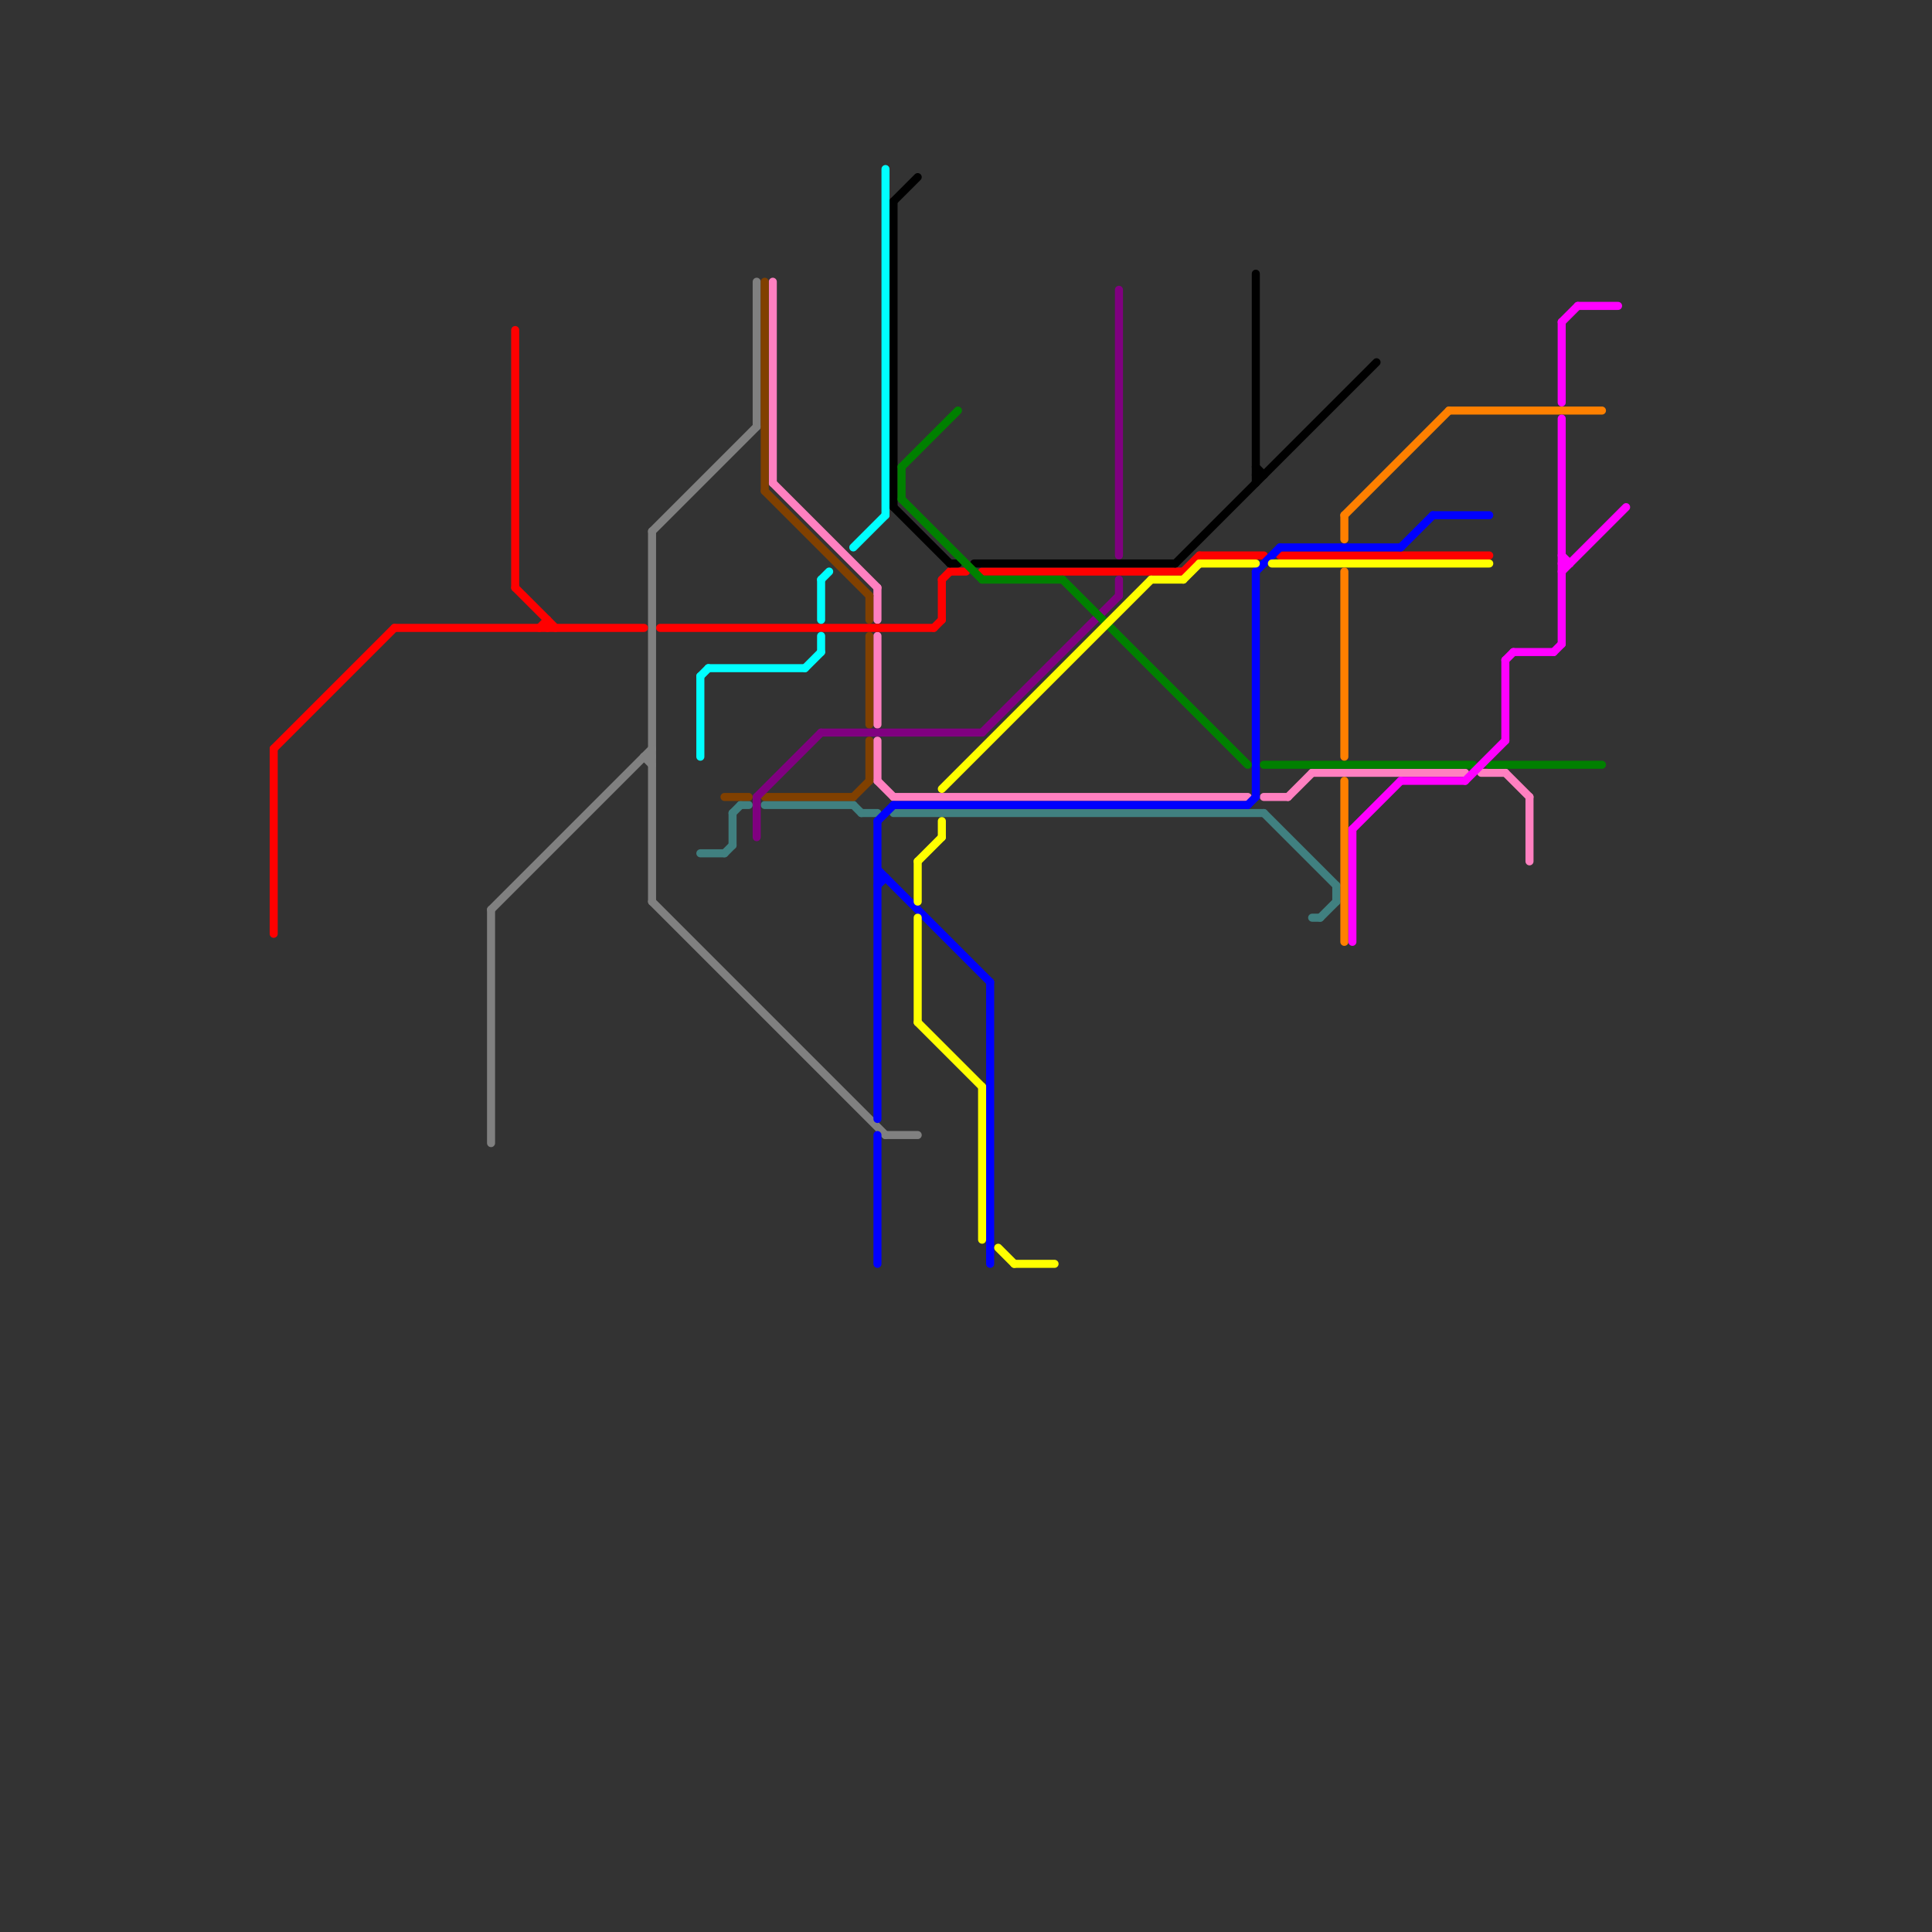 
<svg version="1.1" xmlns="http://www.w3.org/2000/svg" viewBox="0 0 240 240">
<rect x="0" y="0" width="240" height="240" fill="#333333" stroke="none"/>
<style>line { stroke-width: 1; fill: none; stroke-linecap: round; stroke-linejoin: round; } .c0 { stroke: #408080 } .c1 { stroke: #808080 } .c2 { stroke: #ff80c0 } .c3 { stroke: #804000 } .c4 { stroke: #ff0000 } .c5 { stroke: #00ffff } .c6 { stroke: #800080 } .c7 { stroke: #0000ff } .c8 { stroke: #000000 } .c9 { stroke: #008000 } .c10 { stroke: #ffff00 } .c11 { stroke: #ff8000 } .c12 { stroke: #ff00ff }</style><line class="c0" x1="166" y1="110" x2="166" y2="112"/><line class="c0" x1="90" y1="106" x2="91" y2="105"/><line class="c0" x1="92" y1="100" x2="93" y2="100"/><line class="c0" x1="111" y1="101" x2="157" y2="101"/><line class="c0" x1="157" y1="101" x2="166" y2="110"/><line class="c0" x1="87" y1="106" x2="90" y2="106"/><line class="c0" x1="163" y1="114" x2="164" y2="114"/><line class="c0" x1="91" y1="101" x2="91" y2="105"/><line class="c0" x1="95" y1="100" x2="106" y2="100"/><line class="c0" x1="107" y1="101" x2="109" y2="101"/><line class="c0" x1="164" y1="114" x2="166" y2="112"/><line class="c0" x1="91" y1="101" x2="92" y2="100"/><line class="c0" x1="106" y1="100" x2="107" y2="101"/><line class="c1" x1="81" y1="112" x2="110" y2="141"/><line class="c1" x1="80" y1="94" x2="81" y2="94"/><line class="c1" x1="81" y1="66" x2="81" y2="112"/><line class="c1" x1="94" y1="35" x2="94" y2="53"/><line class="c1" x1="110" y1="141" x2="114" y2="141"/><line class="c1" x1="80" y1="94" x2="81" y2="95"/><line class="c1" x1="81" y1="66" x2="94" y2="53"/><line class="c1" x1="61" y1="113" x2="81" y2="93"/><line class="c1" x1="61" y1="113" x2="61" y2="142"/><line class="c2" x1="187" y1="96" x2="190" y2="99"/><line class="c2" x1="163" y1="96" x2="182" y2="96"/><line class="c2" x1="111" y1="99" x2="155" y2="99"/><line class="c2" x1="109" y1="73" x2="109" y2="77"/><line class="c2" x1="190" y1="99" x2="190" y2="107"/><line class="c2" x1="96" y1="60" x2="109" y2="73"/><line class="c2" x1="157" y1="99" x2="160" y2="99"/><line class="c2" x1="96" y1="35" x2="96" y2="60"/><line class="c2" x1="184" y1="96" x2="187" y2="96"/><line class="c2" x1="160" y1="99" x2="163" y2="96"/><line class="c2" x1="109" y1="79" x2="109" y2="90"/><line class="c2" x1="109" y1="97" x2="111" y2="99"/><line class="c2" x1="109" y1="92" x2="109" y2="97"/><line class="c3" x1="108" y1="79" x2="108" y2="90"/><line class="c3" x1="108" y1="92" x2="108" y2="97"/><line class="c3" x1="95" y1="35" x2="95" y2="61"/><line class="c3" x1="95" y1="99" x2="106" y2="99"/><line class="c3" x1="90" y1="99" x2="93" y2="99"/><line class="c3" x1="95" y1="61" x2="108" y2="74"/><line class="c3" x1="108" y1="74" x2="108" y2="77"/><line class="c3" x1="106" y1="99" x2="108" y2="97"/><line class="c4" x1="64" y1="73" x2="69" y2="78"/><line class="c4" x1="117" y1="72" x2="117" y2="77"/><line class="c4" x1="49" y1="78" x2="80" y2="78"/><line class="c4" x1="149" y1="69" x2="157" y2="69"/><line class="c4" x1="34" y1="93" x2="49" y2="78"/><line class="c4" x1="118" y1="71" x2="120" y2="71"/><line class="c4" x1="122" y1="71" x2="147" y2="71"/><line class="c4" x1="116" y1="78" x2="117" y2="77"/><line class="c4" x1="67" y1="78" x2="68" y2="77"/><line class="c4" x1="159" y1="69" x2="185" y2="69"/><line class="c4" x1="68" y1="77" x2="68" y2="78"/><line class="c4" x1="34" y1="93" x2="34" y2="116"/><line class="c4" x1="147" y1="71" x2="149" y2="69"/><line class="c4" x1="82" y1="78" x2="116" y2="78"/><line class="c4" x1="64" y1="41" x2="64" y2="73"/><line class="c4" x1="117" y1="72" x2="118" y2="71"/><line class="c5" x1="100" y1="83" x2="102" y2="81"/><line class="c5" x1="102" y1="72" x2="103" y2="71"/><line class="c5" x1="106" y1="68" x2="110" y2="64"/><line class="c5" x1="88" y1="83" x2="100" y2="83"/><line class="c5" x1="102" y1="79" x2="102" y2="81"/><line class="c5" x1="110" y1="21" x2="110" y2="64"/><line class="c5" x1="87" y1="84" x2="87" y2="94"/><line class="c5" x1="87" y1="84" x2="88" y2="83"/><line class="c5" x1="102" y1="72" x2="102" y2="77"/><line class="c6" x1="139" y1="72" x2="139" y2="74"/><line class="c6" x1="94" y1="99" x2="94" y2="104"/><line class="c6" x1="94" y1="99" x2="102" y2="91"/><line class="c6" x1="139" y1="36" x2="139" y2="69"/><line class="c6" x1="102" y1="91" x2="122" y2="91"/><line class="c6" x1="122" y1="91" x2="139" y2="74"/><line class="c7" x1="178" y1="64" x2="185" y2="64"/><line class="c7" x1="159" y1="68" x2="174" y2="68"/><line class="c7" x1="109" y1="102" x2="111" y2="100"/><line class="c7" x1="109" y1="110" x2="110" y2="109"/><line class="c7" x1="109" y1="108" x2="123" y2="122"/><line class="c7" x1="156" y1="71" x2="159" y2="68"/><line class="c7" x1="111" y1="100" x2="155" y2="100"/><line class="c7" x1="155" y1="100" x2="156" y2="99"/><line class="c7" x1="109" y1="109" x2="110" y2="109"/><line class="c7" x1="109" y1="141" x2="109" y2="157"/><line class="c7" x1="123" y1="122" x2="123" y2="157"/><line class="c7" x1="174" y1="68" x2="178" y2="64"/><line class="c7" x1="109" y1="102" x2="109" y2="139"/><line class="c7" x1="156" y1="71" x2="156" y2="99"/><line class="c8" x1="111" y1="25" x2="111" y2="63"/><line class="c8" x1="156" y1="58" x2="157" y2="59"/><line class="c8" x1="156" y1="59" x2="157" y2="59"/><line class="c8" x1="156" y1="34" x2="156" y2="60"/><line class="c8" x1="118" y1="70" x2="119" y2="70"/><line class="c8" x1="146" y1="70" x2="171" y2="45"/><line class="c8" x1="111" y1="63" x2="118" y2="70"/><line class="c8" x1="111" y1="25" x2="114" y2="22"/><line class="c8" x1="121" y1="70" x2="146" y2="70"/><line class="c9" x1="157" y1="95" x2="183" y2="95"/><line class="c9" x1="185" y1="95" x2="199" y2="95"/><line class="c9" x1="112" y1="58" x2="119" y2="51"/><line class="c9" x1="122" y1="72" x2="132" y2="72"/><line class="c9" x1="112" y1="62" x2="122" y2="72"/><line class="c9" x1="112" y1="58" x2="112" y2="62"/><line class="c9" x1="132" y1="72" x2="155" y2="95"/><line class="c10" x1="114" y1="107" x2="114" y2="112"/><line class="c10" x1="126" y1="157" x2="131" y2="157"/><line class="c10" x1="114" y1="127" x2="122" y2="135"/><line class="c10" x1="114" y1="107" x2="117" y2="104"/><line class="c10" x1="117" y1="102" x2="117" y2="104"/><line class="c10" x1="147" y1="72" x2="149" y2="70"/><line class="c10" x1="158" y1="70" x2="185" y2="70"/><line class="c10" x1="149" y1="70" x2="156" y2="70"/><line class="c10" x1="114" y1="114" x2="114" y2="127"/><line class="c10" x1="117" y1="98" x2="143" y2="72"/><line class="c10" x1="143" y1="72" x2="147" y2="72"/><line class="c10" x1="122" y1="135" x2="122" y2="154"/><line class="c10" x1="124" y1="155" x2="126" y2="157"/><line class="c11" x1="167" y1="71" x2="167" y2="94"/><line class="c11" x1="180" y1="51" x2="199" y2="51"/><line class="c11" x1="167" y1="64" x2="180" y2="51"/><line class="c11" x1="167" y1="64" x2="167" y2="67"/><line class="c11" x1="167" y1="97" x2="167" y2="117"/><line class="c12" x1="174" y1="97" x2="182" y2="97"/><line class="c12" x1="194" y1="71" x2="202" y2="63"/><line class="c12" x1="194" y1="69" x2="195" y2="70"/><line class="c12" x1="194" y1="70" x2="195" y2="70"/><line class="c12" x1="194" y1="52" x2="194" y2="80"/><line class="c12" x1="187" y1="82" x2="188" y2="81"/><line class="c12" x1="196" y1="38" x2="201" y2="38"/><line class="c12" x1="187" y1="82" x2="187" y2="92"/><line class="c12" x1="182" y1="97" x2="187" y2="92"/><line class="c12" x1="194" y1="40" x2="196" y2="38"/><line class="c12" x1="188" y1="81" x2="193" y2="81"/><line class="c12" x1="168" y1="103" x2="168" y2="117"/><line class="c12" x1="194" y1="40" x2="194" y2="50"/><line class="c12" x1="193" y1="81" x2="194" y2="80"/><line class="c12" x1="168" y1="103" x2="174" y2="97"/>


</svg>

